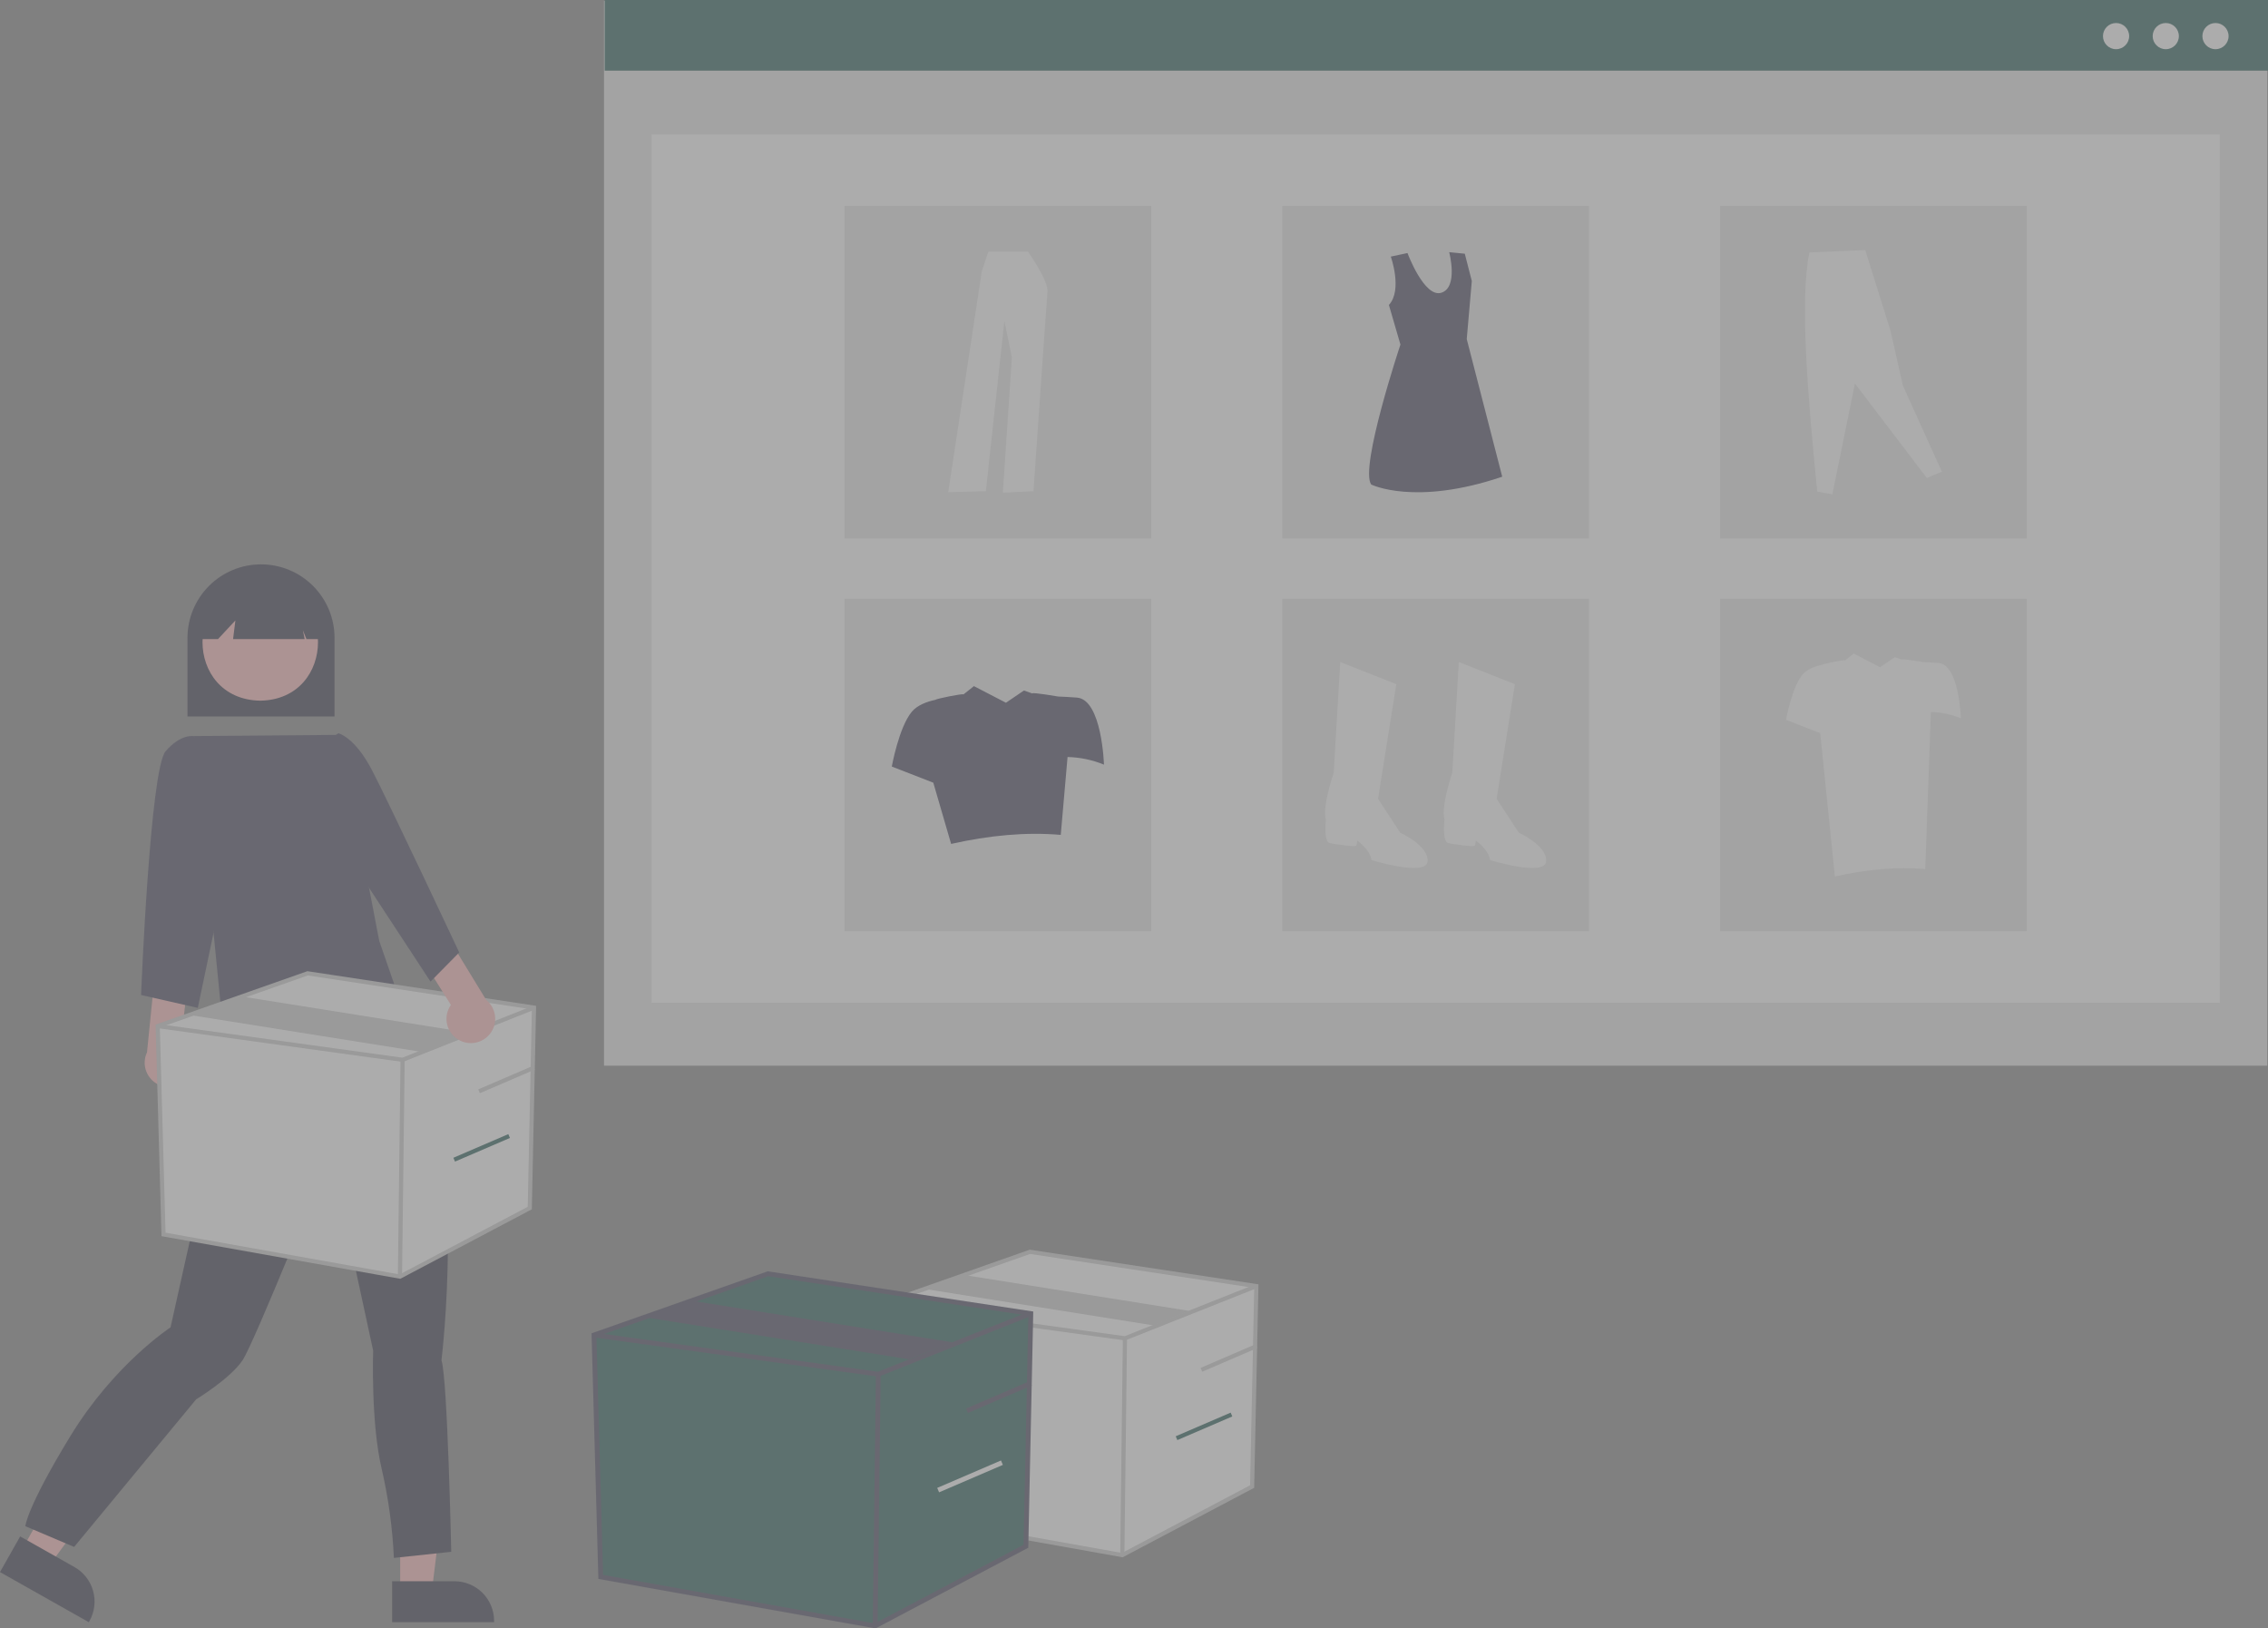 <svg width="450" height="323" viewBox="0 0 450 323" fill="none" xmlns="http://www.w3.org/2000/svg">
<rect x="0" y="0" width="450" height="323" fill="#808080" stroke="none"/>
<g opacity="0.35" clip-path="url(#clip0_374_416)">
<path d="M119.842 0.187H449.859V211.387H119.842V0.187Z" fill="#E6E6E6"/>
<path d="M129.279 26.676H440.422V198.893H129.279V26.676Z" fill="white"/>
<path d="M119.983 0H450V14.01H119.983V0Z" fill="#1D564F"/>
<path d="M439.581 9.76C438.146 9.76 436.982 8.597 436.982 7.163C436.982 5.729 438.146 4.566 439.581 4.566C441.016 4.566 442.18 5.729 442.18 7.163C442.18 8.597 441.016 9.76 439.581 9.76Z" fill="white"/>
<path d="M429.718 9.76C428.282 9.76 427.119 8.597 427.119 7.163C427.119 5.729 428.282 4.566 429.718 4.566C431.153 4.566 432.316 5.729 432.316 7.163C432.316 8.597 431.153 9.76 429.718 9.76Z" fill="white"/>
<path d="M419.854 9.76C418.419 9.76 417.256 8.597 417.256 7.163C417.256 5.729 418.419 4.566 419.854 4.566C421.29 4.566 422.453 5.729 422.453 7.163C422.453 8.597 421.29 9.76 419.854 9.76Z" fill="white"/>
<path d="M341.285 40.842H402.14V106.815H341.285V40.842Z" fill="#E6E6E6"/>
<path d="M254.424 40.842H315.279V106.815H254.424V40.842Z" fill="#E6E6E6"/>
<path d="M167.563 40.842H228.418V106.815H167.563V40.842Z" fill="#E6E6E6"/>
<path d="M341.285 118.756H402.14V184.73H341.285V118.756Z" fill="#E6E6E6"/>
<path d="M254.424 118.756H315.279V184.73H254.424V118.756Z" fill="#E6E6E6"/>
<path d="M167.563 118.756H228.418V184.73H167.563V118.756Z" fill="#E6E6E6"/>
<path d="M300.57 135.712L289.451 131.319L288.158 153.282C288.158 153.282 285.831 160 286.607 162.584C286.607 162.584 286.09 166.977 287.383 167.235C288.676 167.494 292.297 168.011 292.553 167.752C292.809 167.493 292.811 166.718 292.811 166.718C292.811 166.718 295.397 168.527 295.656 170.594C295.656 170.594 306.516 173.953 306.775 170.852C307.033 167.751 301.345 165.167 301.345 165.167L296.949 158.449L300.57 135.712Z" fill="white"/>
<path d="M277.038 135.712L265.921 131.319L264.628 153.282C264.628 153.282 262.301 160 263.077 162.584C263.077 162.584 262.56 166.977 263.853 167.235C265.146 167.494 268.767 168.011 269.023 167.752C269.278 167.493 269.281 166.718 269.281 166.718C269.281 166.718 271.867 168.527 272.125 170.594C272.125 170.594 282.986 173.953 283.244 170.852C283.503 167.751 277.814 165.167 277.814 165.167L273.418 158.449L277.038 135.712Z" fill="white"/>
<path d="M275.952 50.899C275.952 50.899 278.32 57.509 275.576 60.49L277.863 68.343C277.863 68.343 269.738 92.701 272.059 96.104C272.059 96.104 280.726 100.434 298.062 94.557L291.021 67.26L292.027 55.738L290.634 50.325L287.538 50.018C287.538 50.018 289.395 56.978 285.99 58.061C282.586 59.143 279.264 50.192 279.264 50.192L275.952 50.899Z" fill="#3F3D56"/>
<path d="M385.289 93.571L382.301 94.793L368.041 76.065L363.56 98.049L360.572 97.507C358.655 78.553 357.091 59.221 359.01 50.078L370.078 49.603L375.103 65.618L377.548 76.474L385.289 93.571Z" fill="white"/>
<path d="M203.954 49.928C203.954 49.928 208.032 55.592 207.833 57.878C207.634 60.164 205.048 97.43 205.048 97.43L198.981 97.728L200.773 70.897L199.281 63.642L195.602 97.43L188.143 97.629L194.806 53.804L196.099 49.928L203.954 49.928Z" fill="white"/>
<path d="M180.909 141.181C181.991 139.883 183.852 139.181 185.639 138.802C185.588 138.64 191.074 137.507 191.167 137.74L193.236 136.093L199.592 139.391L203.163 136.961L204.822 137.55C204.755 137.257 209.972 138.16 209.972 138.16C210.969 138.196 212.242 138.259 213.667 138.368C218.657 138.752 219.042 151.667 219.042 151.667C216.745 150.728 214.297 150.216 211.817 150.155L210.469 165.603C203.531 165.008 196.256 165.7 188.714 167.393L185.178 155.25L176.942 152.05C176.942 152.05 178.349 144.25 180.909 141.181Z" fill="#3F3D56"/>
<path d="M357.637 133.826C358.53 132.756 360.063 132.178 361.535 131.865C361.491 131.731 366.014 130.798 366.091 130.99L367.795 129.634L373.031 132.351L375.974 130.349L377.341 130.834C377.285 130.593 381.584 131.337 381.584 131.337C382.403 131.367 383.455 131.418 384.628 131.508C388.74 131.825 389.057 142.465 389.057 142.465C387.165 141.692 385.148 141.27 383.104 141.22L381.993 172.377C376.277 171.887 370.282 172.457 364.07 173.852L361.156 145.418L354.37 142.781C354.37 142.781 355.529 136.355 357.637 133.826Z" fill="white"/>
<path d="M66.377 142.119H37.2V126.518C37.2 122.652 38.737 118.944 41.473 116.21C44.209 113.477 47.919 111.941 51.789 111.941C55.658 111.941 59.368 113.477 62.104 116.21C64.84 118.944 66.377 122.652 66.377 126.518V142.119Z" fill="#2F2E41"/>
<path d="M79.402 315.691H85.677L88.663 291.501H79.401L79.402 315.691Z" fill="#FFB6B6"/>
<path d="M77.801 313.643H90.16C92.249 313.644 94.252 314.473 95.729 315.948C97.206 317.424 98.036 319.426 98.036 321.513V321.769H77.801V313.643Z" fill="#2F2E41"/>
<path d="M4.385 307.322L9.849 310.405L24.35 290.809L16.284 286.26L4.385 307.322Z" fill="#FFB6B6"/>
<path d="M3.998 304.753L14.76 310.823C16.579 311.849 17.916 313.555 18.476 315.566C19.036 317.577 18.773 319.727 17.747 321.545L17.621 321.768L7.05719e-05 311.828L3.998 304.753Z" fill="#2F2E41"/>
<path d="M44.492 206.911L44.008 209.331C44.008 209.331 42.555 210.782 43.282 211.508C44.008 212.234 43.766 215.621 43.766 215.621C43.359 221.798 35.282 256.508 33.838 263.287C33.838 263.287 22.7 270.546 13.983 284.821C5.266 299.096 5.025 302.726 5.025 302.726L14.709 306.84L38.92 277.563C38.92 277.563 45.7 273.449 48.122 269.82C50.543 266.191 65.558 228.687 65.558 228.687L74.035 267.884C74.035 267.884 73.551 282.16 75.73 291.354C77.07 297.157 77.88 303.068 78.151 309.017L89.531 307.807C89.531 307.807 88.805 273.449 87.594 269.82C87.594 269.82 92.679 227.961 82.509 211.266L74.313 189.432L66.286 186.345L44.492 206.911Z" fill="#2F2E41"/>
<path d="M51.638 115.754C66.916 116.015 66.914 138.724 51.638 138.982C36.361 138.722 36.364 116.013 51.638 115.754Z" fill="#FFB8B8"/>
<path d="M63.397 126.766H60.8L60.093 124.999L60.447 126.766H46.245L46.705 123.069L43.253 126.766H39.81V124.763C39.809 123.215 40.113 121.683 40.704 120.253C41.296 118.823 42.164 117.523 43.258 116.428C44.352 115.333 45.652 114.464 47.082 113.871C48.512 113.278 50.045 112.972 51.594 112.971C53.143 112.97 54.676 113.273 56.108 113.865C57.539 114.456 58.839 115.323 59.935 116.416C61.031 117.51 61.901 118.808 62.494 120.237C63.088 121.667 63.394 123.199 63.395 124.746V124.763L63.397 126.766Z" fill="#2F2E41"/>
<path d="M67.393 145.764L38.523 145.998L44.623 207.846C44.623 207.846 78.385 206.065 78.406 195.767L75.243 186.616L67.393 145.764Z" fill="#3F3D56"/>
<path d="M37.282 213.825C37.726 213.281 38.045 212.648 38.218 211.968C38.39 211.288 38.411 210.579 38.279 209.891C38.147 209.202 37.866 208.55 37.455 207.982C37.044 207.414 36.513 206.942 35.9 206.601L37.155 195.713L30.719 193.337L29.164 208.739C28.661 209.805 28.568 211.019 28.9 212.15C29.232 213.281 29.968 214.251 30.967 214.878C31.967 215.504 33.161 215.742 34.325 215.548C35.488 215.354 36.541 214.741 37.282 213.825Z" fill="#FFB6B6"/>
<path d="M42.319 151.326L38.521 146.02C38.521 146.02 35.921 145.444 32.85 149.024C29.778 152.604 27.987 197.36 27.987 197.36L39.248 199.918L45.902 168.205L42.319 151.326Z" fill="#3F3D56"/>
<path d="M105.953 199.86L105.115 239.622L79.355 253.225L32.443 244.854L31.291 203.523L61.03 193.058L105.953 199.86Z" fill="white"/>
<path d="M79.422 253.655L105.521 239.873L106.372 199.508L60.99 192.637L60.893 192.671L30.871 203.234L32.041 245.2L79.422 253.655ZM104.709 239.372L79.288 252.796L32.845 244.508L31.71 203.811L61.07 193.48L105.534 200.212L104.709 239.372Z" fill="#CACACA"/>
<path d="M79.93 210.641L80.031 210.601L106.104 200.242L105.801 199.478L79.828 209.797L31.347 203.115L31.234 203.93L79.93 210.641Z" fill="#CACACA"/>
<path d="M79.467 210.214L80.29 210.224L79.766 253.23L78.944 253.22L79.467 210.214Z" fill="#CACACA"/>
<path d="M83.225 208.583L92.624 204.775L47.377 197.571L37.978 201.378L83.225 208.583Z" fill="#CACACA"/>
<path d="M105.79 211.395L106.115 212.15L95.214 216.84L94.889 216.085L105.79 211.395Z" fill="#CACACA"/>
<path d="M100.854 224.96L101.179 225.715L90.278 230.405L89.953 229.65L100.854 224.96Z" fill="#1D564F"/>
<path d="M249.277 255.102L248.439 294.864L222.679 308.467L175.767 300.096L174.615 258.764L204.354 248.3L249.277 255.102Z" fill="white"/>
<path d="M222.746 308.896L248.845 295.114L249.696 254.749L204.314 247.878L204.218 247.912L174.195 258.476L175.365 300.441L222.746 308.896ZM248.033 294.613L222.612 308.037L176.169 299.75L175.035 259.052L204.394 248.722L248.858 255.454L248.033 294.613Z" fill="#CACACA"/>
<path d="M223.254 265.882L223.355 265.842L249.429 255.483L249.125 254.719L223.152 265.038L174.671 258.357L174.559 259.171L223.254 265.882Z" fill="#CACACA"/>
<path d="M222.792 265.455L223.614 265.465L223.091 308.471L222.268 308.461L222.792 265.455Z" fill="#CACACA"/>
<path d="M228.826 262.888L235.948 260.016L190.701 252.812L183.58 255.684L228.826 262.888Z" fill="#CACACA"/>
<path d="M249.115 266.636L249.44 267.391L238.539 272.081L238.214 271.326L249.115 266.636Z" fill="#CACACA"/>
<path d="M244.178 280.201L244.503 280.956L233.602 285.646L233.277 284.891L244.178 280.201Z" fill="#1D564F"/>
<path d="M204.525 260.553L203.552 306.711L173.649 322.502L119.192 312.784L117.855 264.805L152.377 252.658L204.525 260.553Z" fill="#1D564F"/>
<path d="M173.727 323L204.024 307.001L205.011 260.144L152.331 252.168L152.218 252.208L117.368 264.47L118.725 313.185L173.727 323ZM203.081 306.42L173.572 322.003L119.658 312.383L118.342 265.139L152.423 253.147L204.039 260.962L203.081 306.42Z" fill="#3F3D56"/>
<path d="M174.317 273.068L174.434 273.022L204.702 260.997L204.349 260.11L174.198 272.088L117.92 264.332L117.79 265.277L174.317 273.068Z" fill="#3F3D56"/>
<path d="M173.78 272.572L174.735 272.584L174.127 322.507L173.172 322.496L173.78 272.572Z" fill="#3F3D56"/>
<path d="M180.3 269.614L189.052 266.259L136.528 257.896L127.775 261.251L180.3 269.614Z" fill="#3F3D56"/>
<path d="M204.336 273.943L204.714 274.819L192.06 280.264L191.682 279.387L204.336 273.943Z" fill="#3F3D56"/>
<path d="M198.606 289.689L198.983 290.566L186.329 296.01L185.951 295.134L198.606 289.689Z" fill="white"/>
<path d="M91.347 206.435C90.712 206.137 90.15 205.704 89.701 205.165C89.251 204.627 88.925 203.997 88.746 203.319C88.567 202.641 88.539 201.932 88.663 201.242C88.788 200.552 89.062 199.898 89.467 199.325L83.62 190.052L88.393 185.127L96.466 198.339C97.383 199.082 97.995 200.137 98.187 201.301C98.378 202.466 98.135 203.66 97.505 204.658C96.874 205.656 95.898 206.388 94.764 206.716C93.629 207.043 92.413 206.944 91.347 206.436V206.435Z" fill="#FFB6B6"/>
<path d="M62.956 148.202L67.145 145.444C67.145 145.444 70.377 146.168 73.815 152.775C77.253 159.383 91.116 188.924 91.116 188.924L85.418 194.703L70.215 171.528L62.956 148.202Z" fill="#3F3D56"/>
</g>
<defs>
<clipPath id="clip0_374_416">
<rect width="450" height="323" fill="white" transform="matrix(-1 0 0 1 450 0)"/>
</clipPath>
</defs>
</svg>
